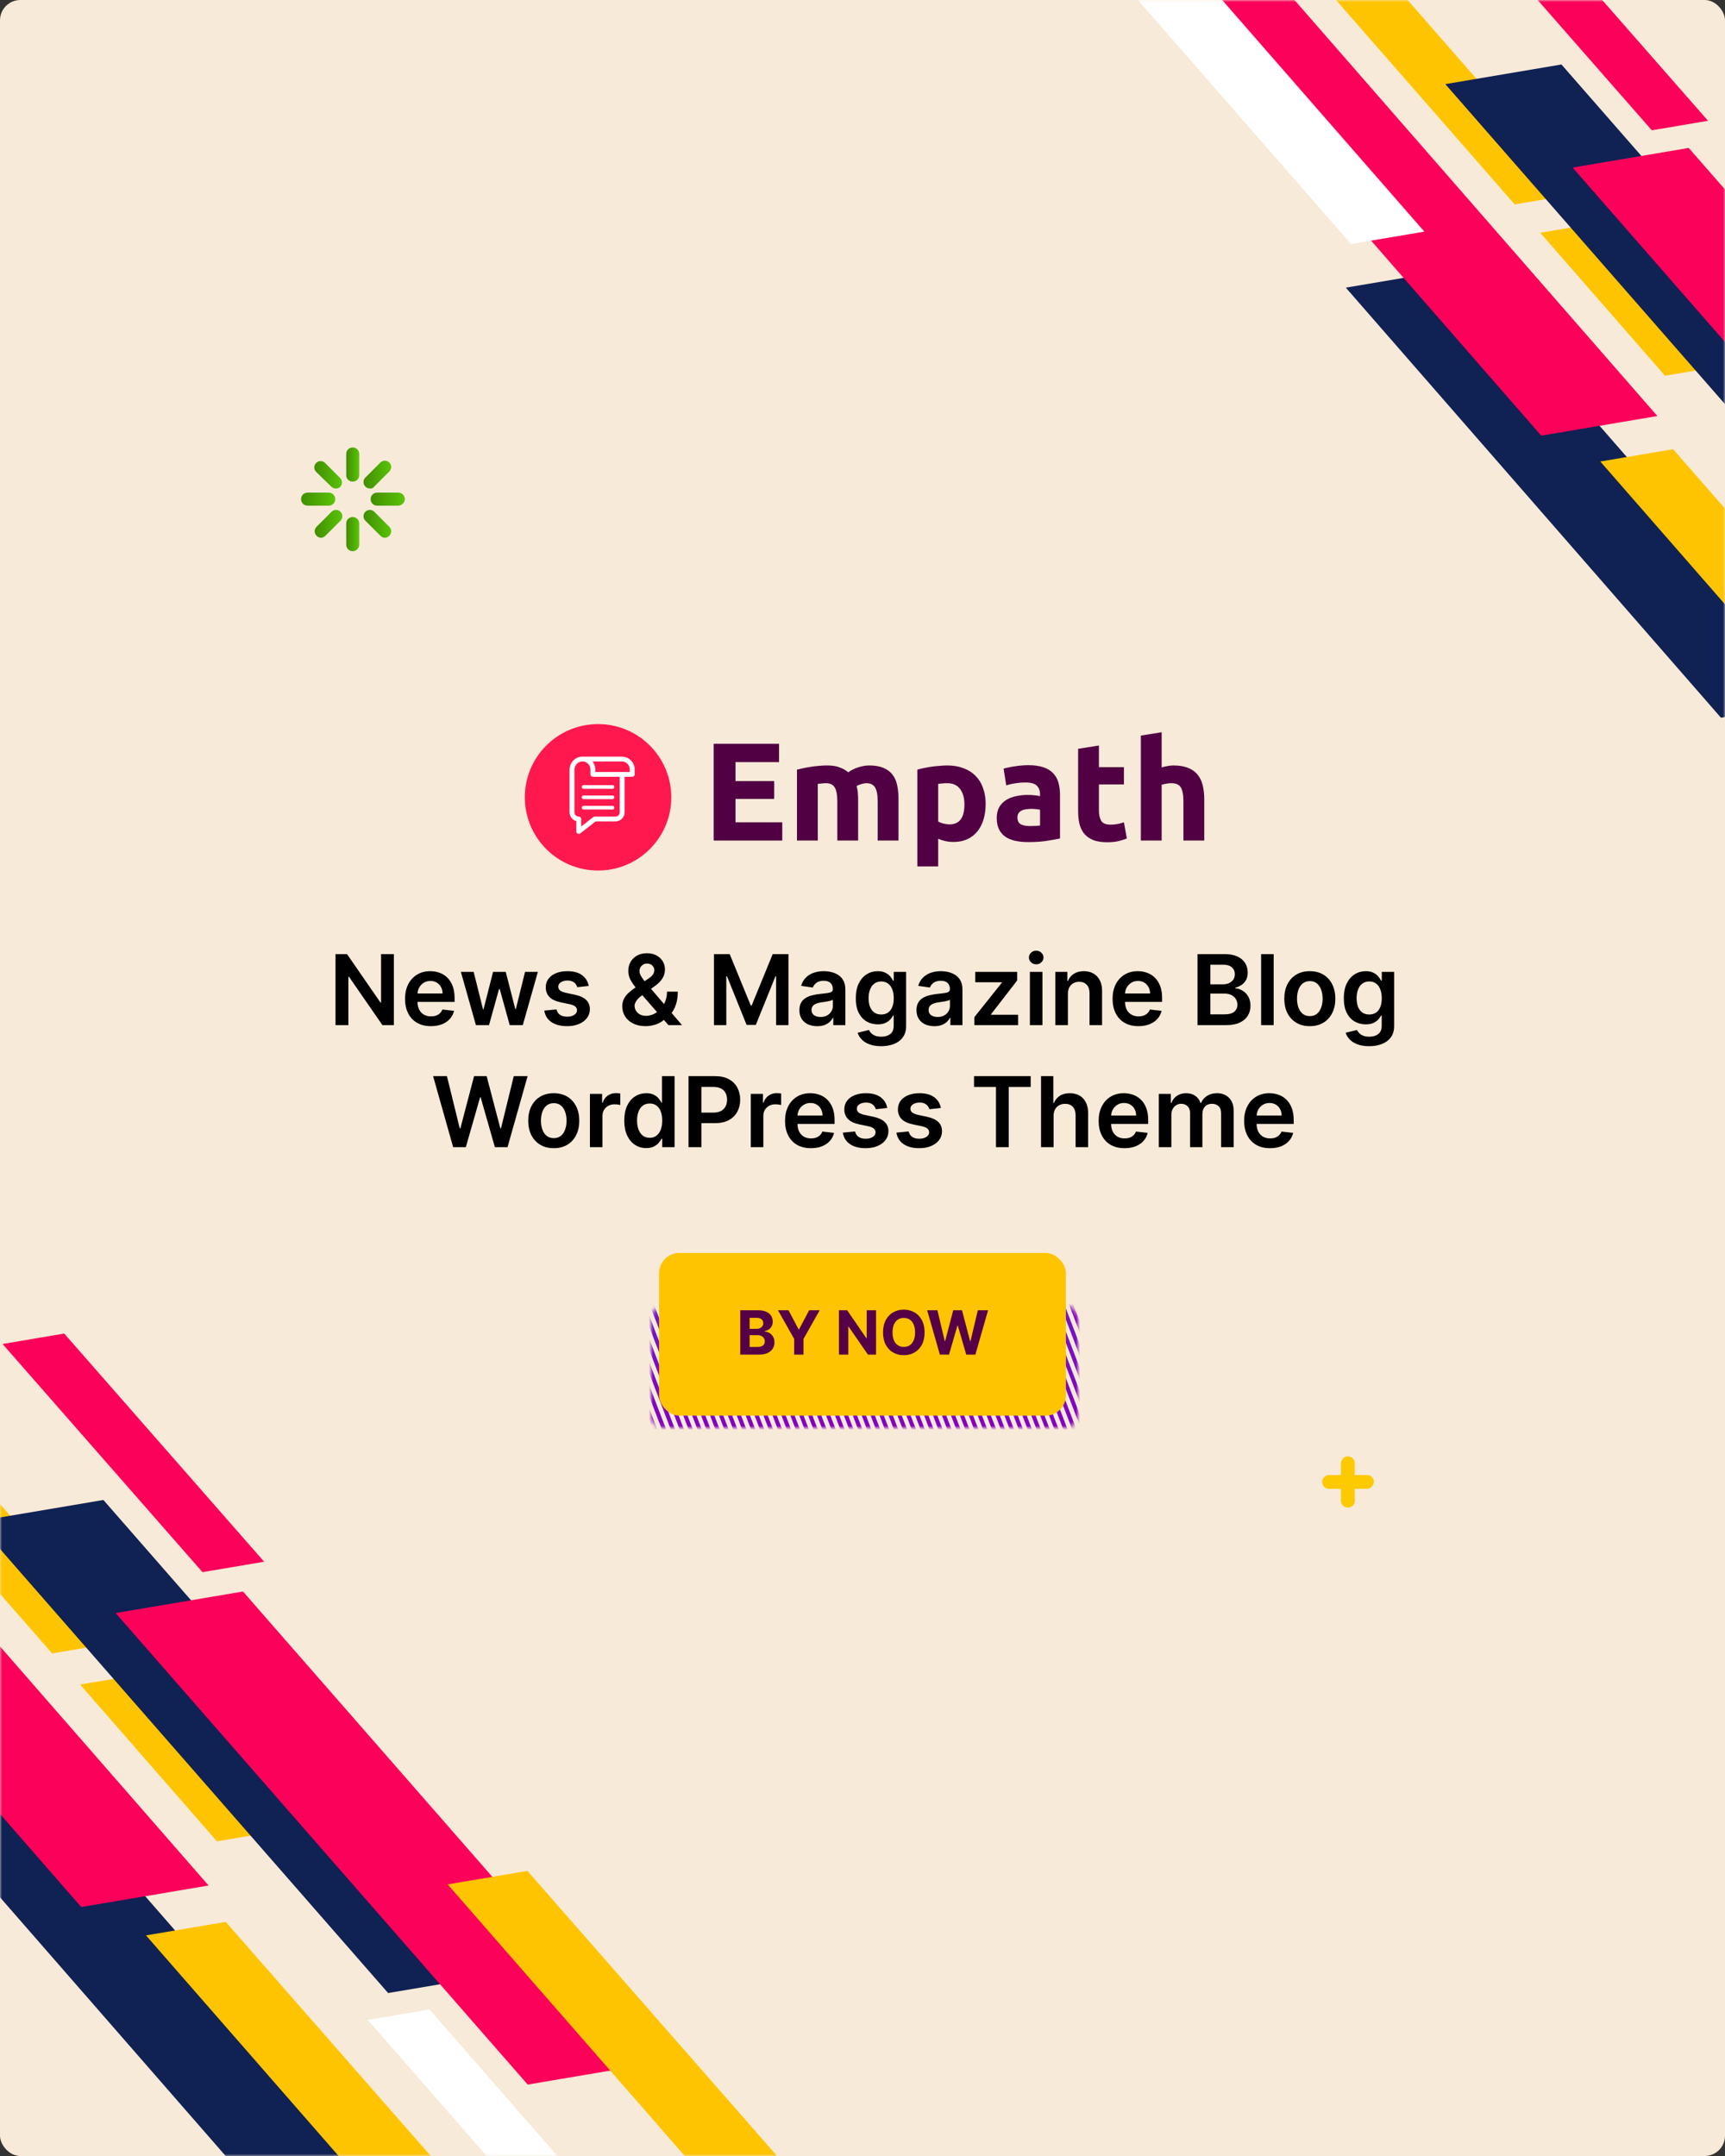 <svg xmlns="http://www.w3.org/2000/svg" width="424" height="530" viewBox="0 0 424 530" fill="none"><rect x="0" y="0" width="424" height="530" fill="#333333" stroke="none"/><rect width="424" height="530" rx="5" fill="#F8EAD8"></rect><mask id="mask0_9416_1040" style="mask-type:alpha" maskUnits="userSpaceOnUse" x="0" y="0" width="424" height="530"><rect width="424" height="530" rx="5" fill="#F8EAD8"></rect></mask><g mask="url(#mask0_9416_1040)"><path d="M63.712 450.894L53.332 452.65L19.697 414.103L30.078 412.348L63.712 450.894Z" fill="#FFC401"></path><path d="M29.617 403.613L12.811 406.455L-41.401 344.44L-24.595 341.598L29.617 403.613Z" fill="#FFC401"></path><path d="M126.704 484.647L95.398 489.94L-5.892 374.027L25.414 368.733L126.704 484.647Z" fill="#102153"></path><path d="M99.718 539.545L68.412 544.839L-32.712 428.897L-1.406 423.604L99.718 539.545Z" fill="#102153"></path><path d="M161.015 507.148L129.709 512.441L28.419 396.528L59.725 391.234L161.015 507.148Z" fill="#FB015A"></path><path d="M51.27 463.506L19.964 468.8L-81.161 352.858L-49.855 347.565L51.27 463.506Z" fill="#FB015A"></path><path d="M154.55 550.102L139.391 552.665L90.413 496.545L105.572 493.982L154.55 550.102Z" fill="white"></path><path d="M64.928 383.914L49.769 386.477L0.626 330.385L15.785 327.822L64.928 383.914Z" fill="#FB015A"></path><path d="M193.493 532.84L173.721 536.183L110.032 463.23L129.64 459.914L193.493 532.84Z" fill="#FFC401"></path><path d="M119.347 545.378L99.575 548.721L35.887 475.768L55.494 472.452L119.347 545.378Z" fill="#FFC401"></path><path d="M418.722 90.77L409.257 92.37L378.587 57.222L388.052 55.621L418.722 90.77Z" fill="#FFC401"></path><path d="M387.633 47.656L372.308 50.247L322.875 -6.301L338.2 -8.892L387.633 47.656Z" fill="#FFC401"></path><path d="M476.162 121.547L447.615 126.374L355.254 20.678L383.8 15.851L476.162 121.547Z" fill="#102153"></path><path d="M451.554 171.606L423.008 176.433L330.797 70.712L359.343 65.885L451.554 171.606Z" fill="#102153"></path><path d="M507.448 142.065L478.901 146.892L386.54 41.195L415.086 36.368L507.448 142.065Z" fill="#FB015A"></path><path d="M407.377 102.27L378.83 107.097L286.619 1.375L315.166 -3.452L407.377 102.27Z" fill="#FB015A"></path><path d="M419.83 29.694L406.008 32.031L361.196 -19.117L375.019 -21.454L419.83 29.694Z" fill="#FB015A"></path><path d="M350.104 56.938L332.074 59.987L274 -6.536L292.029 -9.585L350.104 56.938Z" fill="white"></path><path d="M469.453 176.925L451.424 179.973L393.35 113.451L411.229 110.427L469.453 176.925Z" fill="#FFC401"></path></g><mask id="mask1_9416_1040" style="mask-type:luminance" maskUnits="userSpaceOnUse" x="160" y="321" width="105" height="30"><path d="M261.955 351H163.081C161.377 351 160 349.627 160 347.928V324.072C160 322.373 161.377 321 163.081 321H261.919C263.622 321 264.999 322.373 264.999 324.072V347.928C265.036 349.627 263.658 351 261.955 351Z" fill="white"></path></mask><g mask="url(#mask1_9416_1040)"><path d="M143.871 306.615L165.183 362.241" stroke="url(#paint0_linear_9416_1040)" stroke-width="0.986" stroke-miterlimit="10"></path><path d="M146.046 306.578L167.357 362.205" stroke="url(#paint1_linear_9416_1040)" stroke-width="0.986" stroke-miterlimit="10"></path><path d="M148.221 306.542L169.532 362.169" stroke="url(#paint2_linear_9416_1040)" stroke-width="0.986" stroke-miterlimit="10"></path><path d="M150.396 306.506L171.707 362.133" stroke="url(#paint3_linear_9416_1040)" stroke-width="0.986" stroke-miterlimit="10"></path><path d="M152.569 306.47L173.881 362.096" stroke="url(#paint4_linear_9416_1040)" stroke-width="0.986" stroke-miterlimit="10"></path><path d="M154.744 306.434L176.056 362.06" stroke="url(#paint5_linear_9416_1040)" stroke-width="0.986" stroke-miterlimit="10"></path><path d="M156.919 306.398L178.231 362.024" stroke="url(#paint6_linear_9416_1040)" stroke-width="0.986" stroke-miterlimit="10"></path><path d="M159.13 306.361L180.441 362.024" stroke="url(#paint7_linear_9416_1040)" stroke-width="0.986" stroke-miterlimit="10"></path><path d="M161.305 306.325L182.616 361.988" stroke="url(#paint8_linear_9416_1040)" stroke-width="0.986" stroke-miterlimit="10"></path><path d="M163.479 306.289L184.791 361.952" stroke="url(#paint9_linear_9416_1040)" stroke-width="0.986" stroke-miterlimit="10"></path><path d="M165.653 306.253L186.965 361.916" stroke="url(#paint10_linear_9416_1040)" stroke-width="0.986" stroke-miterlimit="10"></path><path d="M167.828 306.217L189.14 361.88" stroke="url(#paint11_linear_9416_1040)" stroke-width="0.986" stroke-miterlimit="10"></path><path d="M170.003 306.181L191.314 361.843" stroke="url(#paint12_linear_9416_1040)" stroke-width="0.986" stroke-miterlimit="10"></path><path d="M172.178 306.145L193.489 361.807" stroke="url(#paint13_linear_9416_1040)" stroke-width="0.986" stroke-miterlimit="10"></path><path d="M174.389 306.108L195.7 361.771" stroke="url(#paint14_linear_9416_1040)" stroke-width="0.986" stroke-miterlimit="10"></path><path d="M176.563 306.072L197.875 361.735" stroke="url(#paint15_linear_9416_1040)" stroke-width="0.986" stroke-miterlimit="10"></path><path d="M178.738 306.036L200.05 361.699" stroke="url(#paint16_linear_9416_1040)" stroke-width="0.986" stroke-miterlimit="10"></path><path d="M180.912 306L202.224 361.663" stroke="url(#paint17_linear_9416_1040)" stroke-width="0.986" stroke-miterlimit="10"></path><path d="M183.087 305.964L204.398 361.627" stroke="url(#paint18_linear_9416_1040)" stroke-width="0.986" stroke-miterlimit="10"></path><path d="M185.262 305.928L206.573 361.59" stroke="url(#paint19_linear_9416_1040)" stroke-width="0.986" stroke-miterlimit="10"></path><path d="M187.437 305.892L208.784 361.554" stroke="url(#paint20_linear_9416_1040)" stroke-width="0.986" stroke-miterlimit="10"></path><path d="M189.647 305.855L210.959 361.518" stroke="url(#paint21_linear_9416_1040)" stroke-width="0.986" stroke-miterlimit="10"></path><path d="M191.822 305.819L213.134 361.482" stroke="url(#paint22_linear_9416_1040)" stroke-width="0.986" stroke-miterlimit="10"></path><path d="M193.997 305.819L215.309 361.446" stroke="url(#paint23_linear_9416_1040)" stroke-width="0.986" stroke-miterlimit="10"></path><path d="M196.171 305.783L217.482 361.41" stroke="url(#paint24_linear_9416_1040)" stroke-width="0.986" stroke-miterlimit="10"></path><path d="M198.346 305.747L219.657 361.374" stroke="url(#paint25_linear_9416_1040)" stroke-width="0.986" stroke-miterlimit="10"></path><path d="M200.521 305.711L221.832 361.337" stroke="url(#paint26_linear_9416_1040)" stroke-width="0.986" stroke-miterlimit="10"></path><path d="M202.731 305.675L224.043 361.301" stroke="url(#paint27_linear_9416_1040)" stroke-width="0.986" stroke-miterlimit="10"></path><path d="M204.906 305.639L226.218 361.265" stroke="url(#paint28_linear_9416_1040)" stroke-width="0.986" stroke-miterlimit="10"></path><path d="M207.081 305.602L228.393 361.229" stroke="url(#paint29_linear_9416_1040)" stroke-width="0.986" stroke-miterlimit="10"></path><path d="M209.256 305.566L230.567 361.229" stroke="url(#paint30_linear_9416_1040)" stroke-width="0.986" stroke-miterlimit="10"></path><path d="M211.43 305.53L232.741 361.193" stroke="url(#paint31_linear_9416_1040)" stroke-width="0.986" stroke-miterlimit="10"></path><path d="M213.604 305.494L234.916 361.157" stroke="url(#paint32_linear_9416_1040)" stroke-width="0.986" stroke-miterlimit="10"></path><path d="M215.779 305.458L237.091 361.121" stroke="url(#paint33_linear_9416_1040)" stroke-width="0.986" stroke-miterlimit="10"></path><path d="M217.99 305.422L239.302 361.084" stroke="url(#paint34_linear_9416_1040)" stroke-width="0.986" stroke-miterlimit="10"></path><path d="M220.165 305.385L241.477 361.048" stroke="url(#paint35_linear_9416_1040)" stroke-width="0.986" stroke-miterlimit="10"></path><path d="M222.34 305.349L243.651 361.012" stroke="url(#paint36_linear_9416_1040)" stroke-width="0.986" stroke-miterlimit="10"></path><path d="M224.515 305.313L245.826 360.976" stroke="url(#paint37_linear_9416_1040)" stroke-width="0.986" stroke-miterlimit="10"></path><path d="M226.688 305.277L248 360.94" stroke="url(#paint38_linear_9416_1040)" stroke-width="0.986" stroke-miterlimit="10"></path><path d="M228.863 305.241L250.175 360.904" stroke="url(#paint39_linear_9416_1040)" stroke-width="0.986" stroke-miterlimit="10"></path><path d="M231.038 305.205L252.35 360.867" stroke="url(#paint40_linear_9416_1040)" stroke-width="0.986" stroke-miterlimit="10"></path><path d="M233.249 305.169L254.561 360.831" stroke="url(#paint41_linear_9416_1040)" stroke-width="0.986" stroke-miterlimit="10"></path><path d="M235.424 305.133L256.735 360.795" stroke="url(#paint42_linear_9416_1040)" stroke-width="0.986" stroke-miterlimit="10"></path><path d="M237.599 305.096L258.91 360.759" stroke="url(#paint43_linear_9416_1040)" stroke-width="0.986" stroke-miterlimit="10"></path><path d="M239.773 305.06L261.085 360.723" stroke="url(#paint44_linear_9416_1040)" stroke-width="0.986" stroke-miterlimit="10"></path><path d="M241.947 305.024L263.259 360.687" stroke="url(#paint45_linear_9416_1040)" stroke-width="0.986" stroke-miterlimit="10"></path><path d="M244.122 304.988L265.434 360.651" stroke="url(#paint46_linear_9416_1040)" stroke-width="0.986" stroke-miterlimit="10"></path><path d="M246.297 304.988L267.608 360.614" stroke="url(#paint47_linear_9416_1040)" stroke-width="0.986" stroke-miterlimit="10"></path><path d="M248.508 304.952L269.819 360.578" stroke="url(#paint48_linear_9416_1040)" stroke-width="0.986" stroke-miterlimit="10"></path><path d="M250.683 304.916L271.994 360.542" stroke="url(#paint49_linear_9416_1040)" stroke-width="0.986" stroke-miterlimit="10"></path><path d="M252.857 304.88L274.169 360.506" stroke="url(#paint50_linear_9416_1040)" stroke-width="0.986" stroke-miterlimit="10"></path><path d="M255.032 304.843L276.344 360.47" stroke="url(#paint51_linear_9416_1040)" stroke-width="0.986" stroke-miterlimit="10"></path><path d="M257.206 304.807L278.518 360.434" stroke="#8600BF" stroke-width="0.986" stroke-miterlimit="10"></path></g><rect x="162" y="308" width="100" height="40" rx="5" fill="#FFC401"></rect><path d="M181.948 333V322.091H186.316C187.119 322.091 187.788 322.21 188.324 322.448C188.86 322.686 189.263 323.016 189.533 323.439C189.803 323.858 189.938 324.341 189.938 324.887C189.938 325.314 189.853 325.688 189.683 326.011C189.512 326.331 189.278 326.594 188.979 326.8C188.685 327.002 188.347 327.146 187.967 327.231V327.338C188.383 327.355 188.772 327.473 189.134 327.689C189.5 327.906 189.796 328.21 190.023 328.6C190.251 328.987 190.364 329.449 190.364 329.985C190.364 330.564 190.221 331.081 189.933 331.535C189.649 331.986 189.228 332.343 188.67 332.606C188.113 332.869 187.426 333 186.609 333H181.948ZM184.255 331.114H186.135C186.778 331.114 187.246 330.992 187.541 330.747C187.836 330.498 187.983 330.168 187.983 329.756C187.983 329.454 187.911 329.188 187.765 328.957C187.619 328.726 187.412 328.545 187.142 328.414C186.875 328.282 186.558 328.217 186.188 328.217H184.255V331.114ZM184.255 326.656H185.964C186.281 326.656 186.561 326.601 186.806 326.491C187.055 326.377 187.25 326.217 187.392 326.011C187.538 325.805 187.61 325.559 187.61 325.271C187.61 324.877 187.47 324.559 187.19 324.317C186.913 324.076 186.518 323.955 186.007 323.955H184.255V326.656ZM191.226 322.091H193.809L196.297 326.789H196.403L198.891 322.091H201.475L197.495 329.143V333H195.205V329.143L191.226 322.091ZM215.331 322.091V333H213.338L208.592 326.134H208.512V333H206.206V322.091H208.23L212.939 328.952H213.035V322.091H215.331ZM227.261 327.545C227.261 328.735 227.036 329.747 226.585 330.582C226.137 331.416 225.526 332.054 224.752 332.494C223.982 332.931 223.115 333.149 222.153 333.149C221.183 333.149 220.313 332.929 219.543 332.489C218.772 332.048 218.163 331.411 217.716 330.576C217.268 329.742 217.044 328.732 217.044 327.545C217.044 326.356 217.268 325.344 217.716 324.509C218.163 323.675 218.772 323.039 219.543 322.602C220.313 322.162 221.183 321.942 222.153 321.942C223.115 321.942 223.982 322.162 224.752 322.602C225.526 323.039 226.137 323.675 226.585 324.509C227.036 325.344 227.261 326.356 227.261 327.545ZM224.923 327.545C224.923 326.775 224.807 326.125 224.576 325.596C224.349 325.067 224.028 324.665 223.612 324.392C223.197 324.119 222.71 323.982 222.153 323.982C221.595 323.982 221.109 324.119 220.693 324.392C220.278 324.665 219.955 325.067 219.724 325.596C219.497 326.125 219.383 326.775 219.383 327.545C219.383 328.316 219.497 328.966 219.724 329.495C219.955 330.024 220.278 330.425 220.693 330.699C221.109 330.972 221.595 331.109 222.153 331.109C222.71 331.109 223.197 330.972 223.612 330.699C224.028 330.425 224.349 330.024 224.576 329.495C224.807 328.966 224.923 328.316 224.923 327.545ZM231.015 333L227.894 322.091H230.413L232.219 329.671H232.309L234.302 322.091H236.459L238.446 329.687H238.542L240.347 322.091H242.867L239.746 333H237.498L235.42 325.868H235.335L233.263 333H231.015Z" fill="#560146"></path><path d="M96.811 234.545V252H93.999L85.775 240.111H85.63V252H82.468V234.545H85.297L93.513 246.443H93.666V234.545H96.811ZM105.916 252.256C104.603 252.256 103.47 251.983 102.515 251.438C101.566 250.886 100.836 250.108 100.325 249.102C99.814 248.091 99.558 246.901 99.558 245.531C99.558 244.185 99.814 243.003 100.325 241.986C100.842 240.963 101.564 240.168 102.49 239.599C103.416 239.026 104.504 238.739 105.754 238.739C106.561 238.739 107.322 238.869 108.038 239.131C108.76 239.386 109.396 239.784 109.947 240.324C110.504 240.864 110.941 241.551 111.26 242.386C111.578 243.216 111.737 244.205 111.737 245.352V246.298H101.007V244.219H108.779C108.774 243.628 108.646 243.102 108.396 242.642C108.146 242.176 107.797 241.81 107.348 241.543C106.904 241.276 106.387 241.142 105.797 241.142C105.166 241.142 104.612 241.295 104.135 241.602C103.657 241.903 103.285 242.301 103.018 242.795C102.757 243.284 102.623 243.821 102.618 244.406V246.222C102.618 246.983 102.757 247.636 103.035 248.182C103.314 248.722 103.703 249.136 104.203 249.426C104.703 249.71 105.288 249.852 105.958 249.852C106.407 249.852 106.814 249.79 107.177 249.665C107.541 249.534 107.856 249.344 108.123 249.094C108.39 248.844 108.592 248.534 108.728 248.165L111.609 248.489C111.427 249.25 111.081 249.915 110.569 250.483C110.064 251.045 109.416 251.483 108.626 251.795C107.836 252.102 106.933 252.256 105.916 252.256ZM116.978 252L113.279 238.909H116.424L118.725 248.114H118.845L121.197 238.909H124.308L126.66 248.062H126.788L129.055 238.909H132.208L128.501 252H125.288L122.833 243.153H122.654L120.2 252H116.978ZM144.709 242.369L141.897 242.676C141.817 242.392 141.678 242.125 141.479 241.875C141.286 241.625 141.025 241.423 140.695 241.27C140.365 241.116 139.962 241.04 139.485 241.04C138.843 241.04 138.303 241.179 137.865 241.457C137.434 241.736 137.221 242.097 137.226 242.54C137.221 242.92 137.36 243.23 137.644 243.469C137.934 243.707 138.411 243.903 139.076 244.057L141.309 244.534C142.547 244.801 143.468 245.224 144.07 245.804C144.678 246.384 144.985 247.142 144.99 248.08C144.985 248.903 144.743 249.631 144.266 250.261C143.794 250.886 143.138 251.375 142.297 251.727C141.456 252.08 140.49 252.256 139.4 252.256C137.797 252.256 136.507 251.92 135.53 251.25C134.553 250.574 133.971 249.634 133.783 248.429L136.792 248.139C136.928 248.73 137.218 249.176 137.661 249.477C138.104 249.778 138.681 249.929 139.391 249.929C140.124 249.929 140.712 249.778 141.155 249.477C141.604 249.176 141.828 248.804 141.828 248.361C141.828 247.986 141.684 247.676 141.394 247.432C141.11 247.187 140.667 247 140.064 246.869L137.831 246.401C136.576 246.139 135.647 245.699 135.044 245.08C134.442 244.455 134.144 243.665 134.15 242.71C134.144 241.903 134.363 241.205 134.806 240.614C135.255 240.017 135.877 239.557 136.672 239.233C137.473 238.903 138.397 238.739 139.442 238.739C140.976 238.739 142.184 239.065 143.064 239.719C143.951 240.372 144.499 241.256 144.709 242.369ZM158.703 252.256C157.51 252.256 156.485 252.04 155.627 251.608C154.769 251.176 154.107 250.594 153.641 249.861C153.181 249.122 152.951 248.29 152.951 247.364C152.951 246.665 153.093 246.045 153.377 245.506C153.667 244.966 154.064 244.466 154.57 244.006C155.081 243.545 155.672 243.088 156.343 242.634L159.436 240.528C159.891 240.233 160.235 239.92 160.468 239.591C160.706 239.261 160.826 238.875 160.826 238.432C160.826 238.057 160.667 237.702 160.348 237.366C160.036 237.031 159.604 236.864 159.053 236.864C158.684 236.864 158.357 236.952 158.073 237.128C157.794 237.298 157.576 237.523 157.417 237.801C157.263 238.08 157.186 238.375 157.186 238.688C157.186 239.068 157.292 239.455 157.502 239.847C157.718 240.239 157.996 240.645 158.337 241.065C158.684 241.486 159.053 241.932 159.445 242.403L167.635 252H164.294L157.493 244.21C156.988 243.619 156.499 243.037 156.027 242.463C155.561 241.889 155.178 241.293 154.877 240.673C154.581 240.048 154.434 239.372 154.434 238.645C154.434 237.821 154.624 237.085 155.005 236.438C155.385 235.784 155.917 235.27 156.598 234.895C157.286 234.52 158.09 234.332 159.01 234.332C159.931 234.332 160.721 234.514 161.38 234.878C162.039 235.241 162.547 235.724 162.905 236.327C163.263 236.929 163.442 237.585 163.442 238.295C163.442 239.119 163.238 239.858 162.828 240.511C162.419 241.159 161.851 241.747 161.124 242.276L157.596 244.858C157.016 245.278 156.601 245.705 156.351 246.136C156.101 246.562 155.976 246.926 155.976 247.227C155.976 247.687 156.093 248.105 156.326 248.48C156.559 248.855 156.885 249.156 157.306 249.384C157.732 249.605 158.229 249.716 158.797 249.716C159.422 249.716 160.039 249.577 160.647 249.298C161.255 249.014 161.809 248.611 162.309 248.088C162.809 247.565 163.206 246.94 163.502 246.213C163.797 245.48 163.945 244.668 163.945 243.776H166.596C166.596 244.878 166.473 245.838 166.229 246.656C165.985 247.469 165.669 248.156 165.283 248.719C164.897 249.276 164.488 249.722 164.056 250.057C163.919 250.153 163.789 250.25 163.664 250.347C163.539 250.443 163.408 250.54 163.272 250.636C162.658 251.193 161.939 251.602 161.115 251.864C160.297 252.125 159.493 252.256 158.703 252.256ZM175.491 234.545H179.36L184.542 247.193H184.747L189.929 234.545H193.798V252H190.764V240.009H190.602L185.778 251.949H183.511L178.687 239.983H178.525V252H175.491V234.545ZM200.872 252.264C200.042 252.264 199.295 252.116 198.63 251.821C197.971 251.52 197.449 251.077 197.062 250.491C196.681 249.906 196.491 249.185 196.491 248.327C196.491 247.588 196.627 246.977 196.9 246.494C197.173 246.011 197.545 245.625 198.017 245.335C198.488 245.045 199.02 244.827 199.61 244.679C200.207 244.526 200.824 244.415 201.46 244.347C202.227 244.267 202.849 244.196 203.326 244.134C203.804 244.065 204.15 243.963 204.366 243.827C204.588 243.685 204.699 243.466 204.699 243.17V243.119C204.699 242.477 204.508 241.98 204.127 241.628C203.747 241.276 203.199 241.099 202.483 241.099C201.727 241.099 201.127 241.264 200.684 241.594C200.247 241.923 199.951 242.312 199.798 242.761L196.917 242.352C197.145 241.557 197.52 240.892 198.042 240.358C198.565 239.818 199.204 239.415 199.96 239.148C200.716 238.875 201.551 238.739 202.466 238.739C203.096 238.739 203.724 238.812 204.349 238.96C204.974 239.108 205.545 239.352 206.062 239.693C206.579 240.028 206.994 240.486 207.306 241.065C207.625 241.645 207.784 242.369 207.784 243.239V252H204.818V250.202H204.716C204.528 250.565 204.264 250.906 203.923 251.224C203.588 251.537 203.164 251.79 202.653 251.983C202.147 252.17 201.554 252.264 200.872 252.264ZM201.673 249.997C202.292 249.997 202.829 249.875 203.284 249.631C203.738 249.381 204.088 249.051 204.332 248.642C204.582 248.233 204.707 247.787 204.707 247.304V245.761C204.61 245.841 204.446 245.915 204.213 245.983C203.985 246.051 203.73 246.111 203.446 246.162C203.162 246.213 202.88 246.259 202.602 246.298C202.324 246.338 202.082 246.372 201.877 246.401C201.417 246.463 201.005 246.565 200.642 246.707C200.278 246.849 199.991 247.048 199.781 247.304C199.571 247.554 199.466 247.878 199.466 248.276C199.466 248.844 199.673 249.273 200.088 249.562C200.502 249.852 201.031 249.997 201.673 249.997ZM216.579 257.182C215.471 257.182 214.52 257.031 213.724 256.73C212.929 256.435 212.289 256.037 211.806 255.537C211.324 255.037 210.988 254.483 210.801 253.875L213.579 253.202C213.704 253.457 213.886 253.71 214.125 253.96C214.363 254.216 214.684 254.426 215.088 254.591C215.497 254.761 216.011 254.847 216.63 254.847C217.505 254.847 218.23 254.634 218.804 254.207C219.377 253.787 219.664 253.094 219.664 252.128V249.648H219.511C219.352 249.966 219.119 250.293 218.812 250.628C218.511 250.963 218.11 251.244 217.61 251.472C217.116 251.699 216.494 251.812 215.744 251.812C214.738 251.812 213.826 251.577 213.008 251.105C212.196 250.628 211.548 249.918 211.065 248.974C210.588 248.026 210.349 246.838 210.349 245.412C210.349 243.974 210.588 242.761 211.065 241.773C211.548 240.778 212.199 240.026 213.017 239.514C213.835 238.997 214.747 238.739 215.752 238.739C216.52 238.739 217.15 238.869 217.645 239.131C218.145 239.386 218.542 239.696 218.838 240.06C219.133 240.418 219.358 240.756 219.511 241.074H219.681V238.909H222.724V252.213C222.724 253.332 222.457 254.259 221.923 254.991C221.389 255.724 220.659 256.273 219.733 256.636C218.806 257 217.755 257.182 216.579 257.182ZM216.605 249.392C217.258 249.392 217.815 249.233 218.275 248.915C218.735 248.597 219.085 248.139 219.324 247.543C219.562 246.946 219.681 246.23 219.681 245.395C219.681 244.571 219.562 243.849 219.324 243.23C219.091 242.611 218.744 242.131 218.284 241.79C217.829 241.443 217.27 241.27 216.605 241.27C215.917 241.27 215.343 241.449 214.883 241.807C214.423 242.165 214.076 242.656 213.843 243.281C213.61 243.901 213.494 244.605 213.494 245.395C213.494 246.196 213.61 246.898 213.843 247.5C214.082 248.097 214.431 248.562 214.892 248.898C215.358 249.227 215.929 249.392 216.605 249.392ZM229.653 252.264C228.824 252.264 228.076 252.116 227.412 251.821C226.752 251.52 226.23 251.077 225.843 250.491C225.463 249.906 225.272 249.185 225.272 248.327C225.272 247.588 225.409 246.977 225.681 246.494C225.954 246.011 226.326 245.625 226.798 245.335C227.27 245.045 227.801 244.827 228.392 244.679C228.988 244.526 229.605 244.415 230.241 244.347C231.008 244.267 231.63 244.196 232.108 244.134C232.585 244.065 232.931 243.963 233.147 243.827C233.369 243.685 233.48 243.466 233.48 243.17V243.119C233.48 242.477 233.289 241.98 232.909 241.628C232.528 241.276 231.98 241.099 231.264 241.099C230.508 241.099 229.909 241.264 229.466 241.594C229.028 241.923 228.733 242.312 228.579 242.761L225.699 242.352C225.926 241.557 226.301 240.892 226.824 240.358C227.346 239.818 227.985 239.415 228.741 239.148C229.497 238.875 230.332 238.739 231.247 238.739C231.877 238.739 232.505 238.812 233.13 238.96C233.755 239.108 234.326 239.352 234.843 239.693C235.36 240.028 235.775 240.486 236.088 241.065C236.406 241.645 236.565 242.369 236.565 243.239V252H233.599V250.202H233.497C233.309 250.565 233.045 250.906 232.704 251.224C232.369 251.537 231.946 251.79 231.434 251.983C230.929 252.17 230.335 252.264 229.653 252.264ZM230.454 249.997C231.074 249.997 231.61 249.875 232.065 249.631C232.52 249.381 232.869 249.051 233.113 248.642C233.363 248.233 233.488 247.787 233.488 247.304V245.761C233.392 245.841 233.227 245.915 232.994 245.983C232.767 246.051 232.511 246.111 232.227 246.162C231.943 246.213 231.662 246.259 231.383 246.298C231.105 246.338 230.863 246.372 230.659 246.401C230.199 246.463 229.787 246.565 229.423 246.707C229.059 246.849 228.772 247.048 228.562 247.304C228.352 247.554 228.247 247.878 228.247 248.276C228.247 248.844 228.454 249.273 228.869 249.562C229.284 249.852 229.812 249.997 230.454 249.997ZM239.497 252V250.04L246.247 241.577V241.466H239.718V238.909H250.022V241.014L243.596 249.332V249.443H250.244V252H239.497ZM253.144 252V238.909H256.229V252H253.144ZM254.695 237.051C254.206 237.051 253.786 236.889 253.434 236.565C253.081 236.236 252.905 235.841 252.905 235.381C252.905 234.915 253.081 234.52 253.434 234.196C253.786 233.866 254.206 233.702 254.695 233.702C255.189 233.702 255.61 233.866 255.956 234.196C256.309 234.52 256.485 234.915 256.485 235.381C256.485 235.841 256.309 236.236 255.956 236.565C255.61 236.889 255.189 237.051 254.695 237.051ZM262.487 244.33V252H259.402V238.909H262.35V241.134H262.504C262.805 240.401 263.285 239.818 263.944 239.386C264.609 238.955 265.43 238.739 266.407 238.739C267.311 238.739 268.098 238.932 268.768 239.318C269.444 239.705 269.967 240.264 270.336 240.997C270.711 241.73 270.896 242.619 270.89 243.665V252H267.805V244.142C267.805 243.267 267.578 242.582 267.123 242.088C266.674 241.594 266.052 241.347 265.257 241.347C264.717 241.347 264.237 241.466 263.816 241.705C263.402 241.937 263.075 242.276 262.836 242.719C262.603 243.162 262.487 243.699 262.487 244.33ZM279.822 252.256C278.51 252.256 277.376 251.983 276.422 251.438C275.473 250.886 274.743 250.108 274.231 249.102C273.72 248.091 273.464 246.901 273.464 245.531C273.464 244.185 273.72 243.003 274.231 241.986C274.748 240.963 275.47 240.168 276.396 239.599C277.322 239.026 278.41 238.739 279.66 238.739C280.467 238.739 281.228 238.869 281.944 239.131C282.666 239.386 283.302 239.784 283.853 240.324C284.41 240.864 284.848 241.551 285.166 242.386C285.484 243.216 285.643 244.205 285.643 245.352V246.298H274.913V244.219H282.686C282.68 243.628 282.552 243.102 282.302 242.642C282.052 242.176 281.703 241.81 281.254 241.543C280.811 241.276 280.294 241.142 279.703 241.142C279.072 241.142 278.518 241.295 278.041 241.602C277.564 241.903 277.191 242.301 276.924 242.795C276.663 243.284 276.529 243.821 276.524 244.406V246.222C276.524 246.983 276.663 247.636 276.941 248.182C277.22 248.722 277.609 249.136 278.109 249.426C278.609 249.71 279.194 249.852 279.865 249.852C280.314 249.852 280.72 249.79 281.083 249.665C281.447 249.534 281.762 249.344 282.029 249.094C282.297 248.844 282.498 248.534 282.635 248.165L285.515 248.489C285.333 249.25 284.987 249.915 284.475 250.483C283.97 251.045 283.322 251.483 282.532 251.795C281.743 252.102 280.839 252.256 279.822 252.256ZM294.343 252V234.545H301.025C302.286 234.545 303.334 234.744 304.169 235.142C305.01 235.534 305.638 236.071 306.053 236.753C306.473 237.435 306.684 238.207 306.684 239.071C306.684 239.781 306.547 240.389 306.275 240.895C306.002 241.395 305.635 241.801 305.175 242.114C304.715 242.426 304.201 242.651 303.632 242.787V242.957C304.252 242.991 304.846 243.182 305.414 243.528C305.988 243.869 306.456 244.352 306.82 244.977C307.184 245.602 307.365 246.358 307.365 247.244C307.365 248.148 307.147 248.96 306.709 249.682C306.272 250.398 305.613 250.963 304.732 251.378C303.851 251.793 302.743 252 301.408 252H294.343ZM297.505 249.358H300.905C302.053 249.358 302.88 249.139 303.385 248.702C303.897 248.259 304.152 247.69 304.152 246.997C304.152 246.48 304.025 246.014 303.769 245.599C303.513 245.179 303.15 244.849 302.678 244.611C302.206 244.366 301.644 244.244 300.99 244.244H297.505V249.358ZM297.505 241.969H300.632C301.178 241.969 301.669 241.869 302.107 241.67C302.544 241.466 302.888 241.179 303.138 240.81C303.394 240.435 303.522 239.991 303.522 239.48C303.522 238.804 303.283 238.247 302.806 237.81C302.334 237.372 301.632 237.153 300.701 237.153H297.505V241.969ZM313.065 234.545V252H309.98V234.545H313.065ZM321.948 252.256C320.669 252.256 319.561 251.974 318.624 251.412C317.686 250.849 316.959 250.062 316.442 249.051C315.931 248.04 315.675 246.858 315.675 245.506C315.675 244.153 315.931 242.969 316.442 241.952C316.959 240.935 317.686 240.145 318.624 239.582C319.561 239.02 320.669 238.739 321.948 238.739C323.226 238.739 324.334 239.02 325.272 239.582C326.209 240.145 326.934 240.935 327.445 241.952C327.962 242.969 328.221 244.153 328.221 245.506C328.221 246.858 327.962 248.04 327.445 249.051C326.934 250.062 326.209 250.849 325.272 251.412C324.334 251.974 323.226 252.256 321.948 252.256ZM321.965 249.784C322.658 249.784 323.238 249.594 323.703 249.213C324.169 248.827 324.516 248.31 324.743 247.662C324.976 247.014 325.093 246.293 325.093 245.497C325.093 244.696 324.976 243.972 324.743 243.324C324.516 242.67 324.169 242.151 323.703 241.764C323.238 241.378 322.658 241.185 321.965 241.185C321.255 241.185 320.664 241.378 320.192 241.764C319.726 242.151 319.377 242.67 319.144 243.324C318.917 243.972 318.803 244.696 318.803 245.497C318.803 246.293 318.917 247.014 319.144 247.662C319.377 248.31 319.726 248.827 320.192 249.213C320.664 249.594 321.255 249.784 321.965 249.784ZM336.532 257.182C335.424 257.182 334.473 257.031 333.677 256.73C332.882 256.435 332.243 256.037 331.76 255.537C331.277 255.037 330.941 254.483 330.754 253.875L333.532 253.202C333.657 253.457 333.839 253.71 334.078 253.96C334.316 254.216 334.637 254.426 335.041 254.591C335.45 254.761 335.964 254.847 336.583 254.847C337.458 254.847 338.183 254.634 338.757 254.207C339.331 253.787 339.618 253.094 339.618 252.128V249.648H339.464C339.305 249.966 339.072 250.293 338.765 250.628C338.464 250.963 338.064 251.244 337.564 251.472C337.069 251.699 336.447 251.812 335.697 251.812C334.691 251.812 333.779 251.577 332.961 251.105C332.149 250.628 331.501 249.918 331.018 248.974C330.541 248.026 330.302 246.838 330.302 245.412C330.302 243.974 330.541 242.761 331.018 241.773C331.501 240.778 332.152 240.026 332.97 239.514C333.788 238.997 334.7 238.739 335.706 238.739C336.473 238.739 337.103 238.869 337.598 239.131C338.098 239.386 338.495 239.696 338.791 240.06C339.086 240.418 339.311 240.756 339.464 241.074H339.635V238.909H342.677V252.213C342.677 253.332 342.41 254.259 341.876 254.991C341.342 255.724 340.612 256.273 339.686 256.636C338.76 257 337.708 257.182 336.532 257.182ZM336.558 249.392C337.211 249.392 337.768 249.233 338.228 248.915C338.689 248.597 339.038 248.139 339.277 247.543C339.515 246.946 339.635 246.23 339.635 245.395C339.635 244.571 339.515 243.849 339.277 243.23C339.044 242.611 338.697 242.131 338.237 241.79C337.782 241.443 337.223 241.27 336.558 241.27C335.87 241.27 335.297 241.449 334.836 241.807C334.376 242.165 334.029 242.656 333.797 243.281C333.564 243.901 333.447 244.605 333.447 245.395C333.447 246.196 333.564 246.898 333.797 247.5C334.035 248.097 334.385 248.562 334.845 248.898C335.311 249.227 335.882 249.392 336.558 249.392ZM111.383 282L106.457 264.545H109.858L113.002 277.372H113.164L116.522 264.545H119.616L122.983 277.381H123.136L126.281 264.545H129.681L124.755 282H121.636L118.142 269.753H118.005L114.502 282H111.383ZM136.112 282.256C134.833 282.256 133.725 281.974 132.788 281.412C131.85 280.849 131.123 280.062 130.606 279.051C130.095 278.04 129.839 276.858 129.839 275.506C129.839 274.153 130.095 272.969 130.606 271.952C131.123 270.935 131.85 270.145 132.788 269.582C133.725 269.02 134.833 268.739 136.112 268.739C137.39 268.739 138.498 269.02 139.436 269.582C140.373 270.145 141.098 270.935 141.609 271.952C142.126 272.969 142.385 274.153 142.385 275.506C142.385 276.858 142.126 278.04 141.609 279.051C141.098 280.062 140.373 280.849 139.436 281.412C138.498 281.974 137.39 282.256 136.112 282.256ZM136.129 279.784C136.822 279.784 137.402 279.594 137.868 279.213C138.333 278.827 138.68 278.31 138.907 277.662C139.14 277.014 139.257 276.293 139.257 275.497C139.257 274.696 139.14 273.972 138.907 273.324C138.68 272.67 138.333 272.151 137.868 271.764C137.402 271.378 136.822 271.185 136.129 271.185C135.419 271.185 134.828 271.378 134.356 271.764C133.89 272.151 133.541 272.67 133.308 273.324C133.081 273.972 132.967 274.696 132.967 275.497C132.967 276.293 133.081 277.014 133.308 277.662C133.541 278.31 133.89 278.827 134.356 279.213C134.828 279.594 135.419 279.784 136.129 279.784ZM145.003 282V268.909H147.995V271.091H148.131C148.37 270.335 148.779 269.753 149.358 269.344C149.944 268.929 150.611 268.722 151.361 268.722C151.532 268.722 151.722 268.73 151.932 268.747C152.148 268.759 152.327 268.778 152.469 268.807V271.645C152.338 271.599 152.131 271.56 151.847 271.526C151.569 271.486 151.299 271.466 151.037 271.466C150.475 271.466 149.969 271.588 149.52 271.832C149.077 272.071 148.728 272.403 148.472 272.83C148.216 273.256 148.088 273.747 148.088 274.304V282H145.003ZM158.838 282.23C157.809 282.23 156.889 281.966 156.076 281.438C155.264 280.909 154.622 280.142 154.15 279.136C153.679 278.131 153.443 276.909 153.443 275.472C153.443 274.017 153.681 272.79 154.159 271.79C154.642 270.784 155.292 270.026 156.11 269.514C156.929 268.997 157.841 268.739 158.846 268.739C159.613 268.739 160.244 268.869 160.738 269.131C161.233 269.386 161.625 269.696 161.914 270.06C162.204 270.418 162.429 270.756 162.588 271.074H162.716V264.545H165.809V282H162.775V279.938H162.588C162.429 280.256 162.199 280.594 161.897 280.952C161.596 281.304 161.199 281.605 160.704 281.855C160.21 282.105 159.588 282.23 158.838 282.23ZM159.699 279.699C160.352 279.699 160.909 279.523 161.369 279.17C161.829 278.812 162.179 278.315 162.417 277.679C162.656 277.043 162.775 276.301 162.775 275.455C162.775 274.608 162.656 273.872 162.417 273.247C162.184 272.622 161.838 272.136 161.377 271.79C160.923 271.443 160.363 271.27 159.699 271.27C159.011 271.27 158.437 271.449 157.977 271.807C157.517 272.165 157.17 272.659 156.937 273.29C156.704 273.92 156.588 274.642 156.588 275.455C156.588 276.273 156.704 277.003 156.937 277.645C157.176 278.281 157.525 278.784 157.985 279.153C158.451 279.517 159.022 279.699 159.699 279.699ZM169.233 282V264.545H175.779C177.12 264.545 178.245 264.795 179.154 265.295C180.069 265.795 180.759 266.483 181.225 267.358C181.696 268.227 181.932 269.216 181.932 270.324C181.932 271.443 181.696 272.437 181.225 273.307C180.753 274.176 180.057 274.861 179.137 275.361C178.216 275.855 177.083 276.102 175.736 276.102H171.398V273.503H175.31C176.094 273.503 176.736 273.366 177.236 273.094C177.736 272.821 178.105 272.446 178.344 271.969C178.588 271.491 178.711 270.943 178.711 270.324C178.711 269.705 178.588 269.159 178.344 268.688C178.105 268.216 177.733 267.849 177.228 267.588C176.728 267.321 176.083 267.188 175.293 267.188H172.395V282H169.233ZM184.542 282V268.909H187.534V271.091H187.67C187.909 270.335 188.318 269.753 188.897 269.344C189.483 268.929 190.15 268.722 190.9 268.722C191.071 268.722 191.261 268.73 191.471 268.747C191.687 268.759 191.866 268.778 192.008 268.807V271.645C191.877 271.599 191.67 271.56 191.386 271.526C191.108 271.486 190.838 271.466 190.576 271.466C190.014 271.466 189.508 271.588 189.059 271.832C188.616 272.071 188.267 272.403 188.011 272.83C187.755 273.256 187.627 273.747 187.627 274.304V282H184.542ZM199.314 282.256C198.002 282.256 196.868 281.983 195.914 281.438C194.965 280.886 194.235 280.108 193.723 279.102C193.212 278.091 192.956 276.901 192.956 275.531C192.956 274.185 193.212 273.003 193.723 271.986C194.24 270.963 194.962 270.168 195.888 269.599C196.814 269.026 197.902 268.739 199.152 268.739C199.959 268.739 200.721 268.869 201.436 269.131C202.158 269.386 202.794 269.784 203.346 270.324C203.902 270.864 204.34 271.551 204.658 272.386C204.976 273.216 205.135 274.205 205.135 275.352V276.298H194.405V274.219H202.178C202.172 273.628 202.044 273.102 201.794 272.642C201.544 272.176 201.195 271.81 200.746 271.543C200.303 271.276 199.786 271.142 199.195 271.142C198.564 271.142 198.01 271.295 197.533 271.602C197.056 271.903 196.684 272.301 196.417 272.795C196.155 273.284 196.022 273.821 196.016 274.406V276.222C196.016 276.983 196.155 277.636 196.434 278.182C196.712 278.722 197.101 279.136 197.601 279.426C198.101 279.71 198.686 279.852 199.357 279.852C199.806 279.852 200.212 279.79 200.576 279.665C200.939 279.534 201.255 279.344 201.522 279.094C201.789 278.844 201.99 278.534 202.127 278.165L205.007 278.489C204.826 279.25 204.479 279.915 203.968 280.483C203.462 281.045 202.814 281.483 202.025 281.795C201.235 282.102 200.331 282.256 199.314 282.256ZM218.092 272.369L215.279 272.676C215.2 272.392 215.061 272.125 214.862 271.875C214.669 271.625 214.407 271.423 214.078 271.27C213.748 271.116 213.345 271.04 212.868 271.04C212.225 271.04 211.686 271.179 211.248 271.457C210.816 271.736 210.603 272.097 210.609 272.54C210.603 272.92 210.743 273.23 211.027 273.469C211.316 273.707 211.794 273.903 212.458 274.057L214.691 274.534C215.93 274.801 216.85 275.224 217.453 275.804C218.061 276.384 218.368 277.142 218.373 278.08C218.368 278.903 218.126 279.631 217.649 280.261C217.177 280.886 216.521 281.375 215.68 281.727C214.839 282.08 213.873 282.256 212.782 282.256C211.18 282.256 209.89 281.92 208.913 281.25C207.936 280.574 207.353 279.634 207.166 278.429L210.174 278.139C210.311 278.73 210.6 279.176 211.044 279.477C211.487 279.778 212.064 279.929 212.774 279.929C213.507 279.929 214.095 279.778 214.538 279.477C214.987 279.176 215.211 278.804 215.211 278.361C215.211 277.986 215.066 277.676 214.777 277.432C214.493 277.187 214.049 277 213.447 276.869L211.214 276.401C209.958 276.139 209.029 275.699 208.427 275.08C207.825 274.455 207.527 273.665 207.532 272.71C207.527 271.903 207.745 271.205 208.189 270.614C208.637 270.017 209.26 269.557 210.055 269.233C210.856 268.903 211.779 268.739 212.825 268.739C214.359 268.739 215.566 269.065 216.447 269.719C217.333 270.372 217.882 271.256 218.092 272.369ZM231.264 272.369L228.451 272.676C228.372 272.392 228.233 272.125 228.034 271.875C227.841 271.625 227.579 271.423 227.25 271.27C226.92 271.116 226.517 271.04 226.039 271.04C225.397 271.04 224.858 271.179 224.42 271.457C223.988 271.736 223.775 272.097 223.781 272.54C223.775 272.92 223.914 273.23 224.199 273.469C224.488 273.707 224.966 273.903 225.63 274.057L227.863 274.534C229.102 274.801 230.022 275.224 230.625 275.804C231.233 276.384 231.539 277.142 231.545 278.08C231.539 278.903 231.298 279.631 230.821 280.261C230.349 280.886 229.693 281.375 228.852 281.727C228.011 282.08 227.045 282.256 225.954 282.256C224.352 282.256 223.062 281.92 222.085 281.25C221.108 280.574 220.525 279.634 220.338 278.429L223.346 278.139C223.483 278.73 223.772 279.176 224.216 279.477C224.659 279.778 225.235 279.929 225.946 279.929C226.679 279.929 227.267 279.778 227.71 279.477C228.159 279.176 228.383 278.804 228.383 278.361C228.383 277.986 228.238 277.676 227.949 277.432C227.664 277.187 227.221 277 226.619 276.869L224.386 276.401C223.13 276.139 222.201 275.699 221.599 275.08C220.997 274.455 220.699 273.665 220.704 272.71C220.699 271.903 220.917 271.205 221.36 270.614C221.809 270.017 222.431 269.557 223.227 269.233C224.028 268.903 224.951 268.739 225.997 268.739C227.531 268.739 228.738 269.065 229.619 269.719C230.505 270.372 231.054 271.256 231.264 272.369ZM239.412 267.196V264.545H253.338V267.196H247.943V282H244.806V267.196H239.412ZM258.971 274.33V282H255.886V264.545H258.903V271.134H259.056C259.363 270.395 259.838 269.812 260.48 269.386C261.127 268.955 261.951 268.739 262.951 268.739C263.86 268.739 264.653 268.929 265.329 269.31C266.005 269.69 266.528 270.247 266.897 270.98C267.272 271.713 267.46 272.608 267.46 273.665V282H264.375V274.142C264.375 273.261 264.147 272.577 263.693 272.088C263.244 271.594 262.613 271.347 261.801 271.347C261.255 271.347 260.767 271.466 260.335 271.705C259.909 271.937 259.574 272.276 259.329 272.719C259.091 273.162 258.971 273.699 258.971 274.33ZM276.4 282.256C275.088 282.256 273.954 281.983 273 281.438C272.051 280.886 271.321 280.108 270.809 279.102C270.298 278.091 270.042 276.901 270.042 275.531C270.042 274.185 270.298 273.003 270.809 271.986C271.326 270.963 272.048 270.168 272.974 269.599C273.9 269.026 274.988 268.739 276.238 268.739C277.045 268.739 277.806 268.869 278.522 269.131C279.244 269.386 279.88 269.784 280.431 270.324C280.988 270.864 281.426 271.551 281.744 272.386C282.062 273.216 282.221 274.205 282.221 275.352V276.298H271.491V274.219H279.264C279.258 273.628 279.13 273.102 278.88 272.642C278.63 272.176 278.281 271.81 277.832 271.543C277.389 271.276 276.872 271.142 276.281 271.142C275.65 271.142 275.096 271.295 274.619 271.602C274.142 271.903 273.77 272.301 273.502 272.795C273.241 273.284 273.108 273.821 273.102 274.406V276.222C273.102 276.983 273.241 277.636 273.52 278.182C273.798 278.722 274.187 279.136 274.687 279.426C275.187 279.71 275.772 279.852 276.443 279.852C276.892 279.852 277.298 279.79 277.662 279.665C278.025 279.534 278.341 279.344 278.608 279.094C278.875 278.844 279.076 278.534 279.213 278.165L282.093 278.489C281.912 279.25 281.565 279.915 281.054 280.483C280.548 281.045 279.9 281.483 279.11 281.795C278.321 282.102 277.417 282.256 276.4 282.256ZM284.831 282V268.909H287.78V271.134H287.934C288.206 270.384 288.658 269.798 289.289 269.378C289.919 268.952 290.672 268.739 291.547 268.739C292.434 268.739 293.181 268.955 293.789 269.386C294.402 269.812 294.834 270.395 295.084 271.134H295.221C295.51 270.406 295.999 269.827 296.686 269.395C297.38 268.957 298.201 268.739 299.15 268.739C300.354 268.739 301.337 269.119 302.098 269.881C302.86 270.642 303.24 271.753 303.24 273.213V282H300.147V273.69C300.147 272.878 299.931 272.284 299.499 271.909C299.067 271.528 298.539 271.338 297.914 271.338C297.169 271.338 296.587 271.571 296.167 272.037C295.752 272.497 295.544 273.097 295.544 273.835V282H292.519V273.562C292.519 272.886 292.314 272.347 291.905 271.943C291.502 271.54 290.973 271.338 290.32 271.338C289.877 271.338 289.473 271.452 289.11 271.679C288.746 271.901 288.456 272.216 288.24 272.625C288.025 273.028 287.917 273.5 287.917 274.04V282H284.831ZM312.166 282.256C310.853 282.256 309.72 281.983 308.765 281.438C307.816 280.886 307.086 280.108 306.575 279.102C306.064 278.091 305.808 276.901 305.808 275.531C305.808 274.185 306.064 273.003 306.575 271.986C307.092 270.963 307.814 270.168 308.74 269.599C309.666 269.026 310.754 268.739 312.004 268.739C312.811 268.739 313.572 268.869 314.288 269.131C315.01 269.386 315.646 269.784 316.197 270.324C316.754 270.864 317.191 271.551 317.51 272.386C317.828 273.216 317.987 274.205 317.987 275.352V276.298H307.257V274.219H315.029C315.024 273.628 314.896 273.102 314.646 272.642C314.396 272.176 314.047 271.81 313.598 271.543C313.154 271.276 312.637 271.142 312.047 271.142C311.416 271.142 310.862 271.295 310.385 271.602C309.907 271.903 309.535 272.301 309.268 272.795C309.007 273.284 308.873 273.821 308.868 274.406V276.222C308.868 276.983 309.007 277.636 309.285 278.182C309.564 278.722 309.953 279.136 310.453 279.426C310.953 279.71 311.538 279.852 312.208 279.852C312.657 279.852 313.064 279.79 313.427 279.665C313.791 279.534 314.106 279.344 314.373 279.094C314.64 278.844 314.842 278.534 314.978 278.165L317.859 278.489C317.677 279.25 317.331 279.915 316.819 280.483C316.314 281.045 315.666 281.483 314.876 281.795C314.086 282.102 313.183 282.256 312.166 282.256Z" fill="black"></path><path d="M280.419 206.632V180.824L285.533 180V188.648C285.876 188.534 286.31 188.431 286.837 188.34C287.386 188.225 287.912 188.168 288.415 188.168C289.88 188.168 291.092 188.374 292.053 188.786C293.037 189.175 293.815 189.735 294.387 190.467C294.982 191.2 295.394 192.069 295.622 193.076C295.874 194.082 296 195.203 296 196.439V206.632H290.886V197.057C290.886 195.409 290.669 194.243 290.234 193.556C289.822 192.87 289.045 192.527 287.901 192.527C287.443 192.527 287.008 192.572 286.596 192.664C286.207 192.732 285.853 192.813 285.533 192.904V206.632H280.419Z" fill="#510043"></path><path d="M264.998 184.084L270.112 183.26V188.58H276.255V192.835H270.112V199.185C270.112 200.26 270.295 201.118 270.661 201.758C271.05 202.399 271.816 202.719 272.96 202.719C273.509 202.719 274.07 202.674 274.642 202.582C275.237 202.468 275.774 202.319 276.255 202.136L276.975 206.117C276.358 206.369 275.671 206.586 274.916 206.769C274.161 206.952 273.235 207.044 272.136 207.044C270.741 207.044 269.585 206.861 268.67 206.495C267.755 206.106 267.023 205.579 266.474 204.916C265.925 204.229 265.536 203.406 265.307 202.445C265.101 201.484 264.998 200.42 264.998 199.253V184.084Z" fill="#510043"></path><path d="M253.098 203.063C253.602 203.063 254.082 203.051 254.54 203.028C254.997 203.005 255.363 202.971 255.638 202.925V199.047C255.432 199.001 255.123 198.956 254.711 198.91C254.3 198.864 253.922 198.841 253.579 198.841C253.098 198.841 252.641 198.876 252.206 198.944C251.794 198.99 251.428 199.093 251.108 199.253C250.788 199.413 250.536 199.631 250.353 199.905C250.17 200.18 250.078 200.523 250.078 200.935C250.078 201.736 250.341 202.296 250.868 202.616C251.417 202.914 252.16 203.063 253.098 203.063ZM252.687 188.099C254.197 188.099 255.455 188.271 256.462 188.614C257.468 188.957 258.269 189.449 258.864 190.09C259.482 190.731 259.916 191.508 260.168 192.424C260.42 193.339 260.546 194.357 260.546 195.478V206.117C259.814 206.277 258.795 206.46 257.491 206.666C256.187 206.895 254.608 207.009 252.755 207.009C251.588 207.009 250.524 206.906 249.563 206.7C248.625 206.495 247.813 206.163 247.127 205.705C246.44 205.225 245.914 204.607 245.548 203.852C245.182 203.097 244.999 202.17 244.999 201.072C244.999 200.02 245.205 199.127 245.617 198.395C246.051 197.663 246.623 197.08 247.333 196.645C248.042 196.21 248.854 195.901 249.769 195.718C250.685 195.512 251.634 195.409 252.618 195.409C253.281 195.409 253.865 195.444 254.368 195.512C254.894 195.558 255.318 195.627 255.638 195.718V195.238C255.638 194.368 255.375 193.671 254.849 193.144C254.322 192.618 253.407 192.355 252.103 192.355C251.234 192.355 250.376 192.424 249.529 192.561C248.683 192.675 247.95 192.847 247.333 193.076L246.681 188.957C246.978 188.866 247.344 188.774 247.779 188.683C248.236 188.568 248.728 188.477 249.255 188.408C249.781 188.317 250.33 188.248 250.902 188.202C251.497 188.134 252.092 188.099 252.687 188.099Z" fill="#510043"></path><path d="M237.054 197.743C237.054 196.164 236.699 194.906 235.99 193.968C235.281 193.007 234.228 192.527 232.833 192.527C232.375 192.527 231.952 192.549 231.563 192.595C231.174 192.618 230.854 192.652 230.602 192.698V201.93C230.922 202.136 231.334 202.308 231.837 202.445C232.364 202.582 232.89 202.651 233.416 202.651C235.841 202.651 237.054 201.015 237.054 197.743ZM242.27 197.606C242.27 199.001 242.099 200.271 241.756 201.415C241.412 202.559 240.909 203.543 240.246 204.367C239.582 205.19 238.758 205.831 237.775 206.289C236.791 206.746 235.658 206.975 234.377 206.975C233.668 206.975 233.004 206.906 232.386 206.769C231.769 206.632 231.174 206.437 230.602 206.186V212.981H225.488V189.198C225.946 189.06 226.472 188.934 227.067 188.82C227.662 188.683 228.28 188.568 228.92 188.477C229.584 188.385 230.247 188.317 230.911 188.271C231.597 188.202 232.249 188.168 232.867 188.168C234.354 188.168 235.681 188.397 236.848 188.854C238.015 189.289 238.999 189.918 239.799 190.742C240.6 191.543 241.207 192.527 241.618 193.693C242.053 194.86 242.27 196.164 242.27 197.606Z" fill="#510043"></path><path d="M205.813 197.057C205.813 195.409 205.595 194.242 205.161 193.556C204.749 192.87 204.028 192.527 202.999 192.527C202.678 192.527 202.347 192.549 202.003 192.595C201.66 192.618 201.328 192.652 201.008 192.698V206.632H195.895V189.198C196.329 189.083 196.833 188.969 197.405 188.854C197.999 188.717 198.617 188.603 199.258 188.511C199.921 188.397 200.596 188.317 201.283 188.271C201.969 188.202 202.644 188.168 203.308 188.168C204.612 188.168 205.664 188.34 206.465 188.683C207.289 189.003 207.963 189.392 208.49 189.85C209.222 189.323 210.057 188.912 210.995 188.614C211.956 188.317 212.837 188.168 213.638 188.168C215.079 188.168 216.257 188.374 217.173 188.786C218.111 189.175 218.854 189.735 219.403 190.467C219.952 191.2 220.33 192.069 220.536 193.076C220.742 194.082 220.845 195.203 220.845 196.439V206.632H215.731V197.057C215.731 195.409 215.514 194.242 215.079 193.556C214.667 192.87 213.946 192.527 212.917 192.527C212.642 192.527 212.253 192.595 211.75 192.732C211.27 192.87 210.869 193.041 210.549 193.247C210.709 193.773 210.812 194.334 210.858 194.929C210.904 195.501 210.926 196.119 210.926 196.782V206.632H205.813V197.057Z" fill="#510043"></path><path d="M175.425 206.632V182.849H191.486V187.344H180.779V192.012H190.285V196.405H180.779V202.136H192.276V206.632H175.425Z" fill="#510043"></path><path d="M165 196C165 205.941 156.941 214 147 214C137.059 214 129 205.941 129 196C129 186.059 137.059 178 147 178C156.941 178 165 186.059 165 196Z" fill="#FF184E"></path><path d="M152.84 186H143.191C143.111 186 143.031 186.002 142.951 186.007C141.296 186.113 140 187.53 140 189.231V199.681C140 200.716 140.706 201.589 141.664 201.85V204.406C141.664 204.518 141.696 204.627 141.755 204.721C141.815 204.816 141.9 204.892 142 204.94C142.101 204.989 142.214 205.009 142.325 204.997C142.437 204.985 142.542 204.942 142.63 204.873L146.383 201.93H151.268C152.514 201.93 153.529 200.921 153.529 199.681V190.957H155.403C155.561 190.957 155.713 190.895 155.825 190.783C155.937 190.672 156 190.521 156 190.364V189.144C156 187.41 154.582 186 152.84 186ZM151.268 200.742H146.177C146.042 200.742 145.912 200.787 145.807 200.87L142.858 203.182V201.336C142.858 201.008 142.591 200.742 142.261 200.742C141.673 200.742 141.194 200.266 141.194 199.681V189.231C141.194 188.154 142 187.258 143.028 187.192C143.071 187.189 143.114 187.188 143.156 187.188H143.17C143.669 187.19 144.138 187.375 144.504 187.716C144.906 188.09 145.127 188.597 145.127 189.144V190.364C145.127 190.692 145.394 190.957 145.723 190.957H152.335V199.681H152.335C152.335 200.266 151.856 200.742 151.268 200.742ZM154.806 189.77H146.32V189.144C146.32 188.432 146.074 187.74 145.634 187.188H152.84C153.924 187.188 154.806 188.065 154.806 189.144L154.806 189.77Z" fill="white"></path><path d="M150.547 193H143.453C143.203 193 143 193.204 143 193.456C143 193.707 143.203 193.911 143.453 193.911H150.547C150.797 193.911 151 193.707 151 193.456C151 193.204 150.797 193 150.547 193ZM150.547 195.544H143.453C143.203 195.544 143 195.748 143 196C143 196.252 143.203 196.456 143.453 196.456H150.547C150.797 196.456 151 196.252 151 196C151 195.748 150.797 195.544 150.547 195.544ZM150.547 198.089H143.453C143.203 198.089 143 198.293 143 198.544C143 198.796 143.203 199 143.453 199H150.547C150.797 199 151 198.796 151 198.544C151 198.293 150.797 198.089 150.547 198.089Z" fill="white"></path><path d="M86.7 118.4C85.8 118.4 85.1 117.7 85.1 116.8V111.6C85.1 110.7 85.8 110 86.7 110C87.6 110 88.3 110.7 88.3 111.6V116.8C88.3 117.7 87.6 118.4 86.7 118.4Z" fill="url(#paint52_linear_9416_1040)"></path><path d="M82.5 120.1C82.1 120.1 81.7 119.9 81.4 119.6L77.7 116C77.1 115.4 77.1 114.4 77.7 113.8C78.3 113.2 79.3 113.2 79.9 113.8L83.6 117.5C84.2 118.1 84.2 119.1 83.6 119.7C83.3 120 82.9 120.1 82.5 120.1Z" fill="url(#paint53_linear_9416_1040)"></path><path d="M80.8 124.3H75.6C74.7 124.3 74 123.6 74 122.7C74 121.8 74.7 121.1 75.6 121.1H80.8C81.7 121.1 82.4 121.8 82.4 122.7C82.4 123.6 81.7 124.3 80.8 124.3Z" fill="url(#paint54_linear_9416_1040)"></path><path d="M78.9 132.2C78.5 132.2 78.1 132 77.8 131.7C77.2 131.1 77.2 130.1 77.8 129.5L81.5 125.8C82.1 125.2 83.1 125.2 83.7 125.8C84.3 126.4 84.3 127.4 83.7 128L80 131.7C79.7 132 79.3 132.2 78.9 132.2Z" fill="url(#paint55_linear_9416_1040)"></path><path d="M86.7 135.5C85.8 135.5 85.1 134.8 85.1 133.9V128.7C85.1 127.8 85.8 127.1 86.7 127.1C87.6 127.1 88.3 127.8 88.3 128.7V133.9C88.3 134.7 87.6 135.5 86.7 135.5Z" fill="url(#paint56_linear_9416_1040)"></path><path d="M94.6 132.2C94.2 132.2 93.8 132 93.5 131.7L89.8 128C89.2 127.4 89.2 126.4 89.8 125.8C90.4 125.2 91.4 125.2 92 125.8L95.7 129.5C96.3 130.1 96.3 131.1 95.7 131.7C95.4 132 95 132.2 94.6 132.2Z" fill="url(#paint57_linear_9416_1040)"></path><path d="M97.9 124.3H92.7C91.8 124.3 91.1 123.6 91.1 122.7C91.1 121.8 91.8 121.1 92.7 121.1H97.9C98.8 121.1 99.5 121.8 99.5 122.7C99.5 123.6 98.7 124.3 97.9 124.3Z" fill="url(#paint58_linear_9416_1040)"></path><path d="M90.9 120.1C90.5 120.1 90.1 119.9 89.8 119.6C89.2 119 89.2 118 89.8 117.4L93.5 113.7C94.1 113.1 95.1 113.1 95.7 113.7C96.3 114.3 96.3 115.3 95.7 115.9L92 119.6C91.8 120 91.3 120.1 90.9 120.1Z" fill="url(#paint59_linear_9416_1040)"></path><path d="M336 366H326.7C325.7 366 325 365.2 325 364.3C325 363.4 325.7 362.6 326.7 362.6H336C336.9 362.6 337.7 363.3 337.7 364.3C337.6 365.2 336.9 366 336 366Z" fill="#FDC901"></path><path d="M331.3 370.6C330.4 370.6 329.6 369.9 329.6 368.9V359.7C329.7 358.7 330.4 358 331.3 358C332.2 358 333 358.7 333 359.7V369C333 369.9 332.2 370.6 331.3 370.6Z" fill="#FDC901"></path><defs><linearGradient id="paint0_linear_9416_1040" x1="152.014" y1="335.633" x2="157.006" y2="333.202" gradientUnits="userSpaceOnUse"><stop offset="0.185" stop-color="#8600BF"></stop><stop offset="1" stop-color="#6527C6"></stop></linearGradient><linearGradient id="paint1_linear_9416_1040" x1="154.194" y1="335.598" x2="159.186" y2="333.167" gradientUnits="userSpaceOnUse"><stop offset="0.185" stop-color="#8600BF"></stop><stop offset="1" stop-color="#6527C6"></stop></linearGradient><linearGradient id="paint2_linear_9416_1040" x1="156.374" y1="335.564" x2="161.366" y2="333.133" gradientUnits="userSpaceOnUse"><stop offset="0.185" stop-color="#8600BF"></stop><stop offset="1" stop-color="#6527C6"></stop></linearGradient><linearGradient id="paint3_linear_9416_1040" x1="158.554" y1="335.529" x2="163.546" y2="333.098" gradientUnits="userSpaceOnUse"><stop offset="0.185" stop-color="#8600BF"></stop><stop offset="1" stop-color="#6527C6"></stop></linearGradient><linearGradient id="paint4_linear_9416_1040" x1="160.733" y1="335.494" x2="165.725" y2="333.064" gradientUnits="userSpaceOnUse"><stop offset="0.185" stop-color="#8600BF"></stop><stop offset="1" stop-color="#6527C6"></stop></linearGradient><linearGradient id="paint5_linear_9416_1040" x1="162.913" y1="335.46" x2="167.906" y2="333.029" gradientUnits="userSpaceOnUse"><stop offset="0.185" stop-color="#8600BF"></stop><stop offset="1" stop-color="#6527C6"></stop></linearGradient><linearGradient id="paint6_linear_9416_1040" x1="165.093" y1="335.425" x2="170.086" y2="332.995" gradientUnits="userSpaceOnUse"><stop offset="0.185" stop-color="#8600BF"></stop><stop offset="1" stop-color="#6527C6"></stop></linearGradient><linearGradient id="paint7_linear_9416_1040" x1="167.273" y1="335.391" x2="172.266" y2="332.96" gradientUnits="userSpaceOnUse"><stop offset="0.185" stop-color="#8600BF"></stop><stop offset="1" stop-color="#6527C6"></stop></linearGradient><linearGradient id="paint8_linear_9416_1040" x1="169.453" y1="335.356" x2="174.446" y2="332.925" gradientUnits="userSpaceOnUse"><stop offset="0.185" stop-color="#8600BF"></stop><stop offset="1" stop-color="#6527C6"></stop></linearGradient><linearGradient id="paint9_linear_9416_1040" x1="171.633" y1="335.321" x2="176.626" y2="332.891" gradientUnits="userSpaceOnUse"><stop offset="0.185" stop-color="#8600BF"></stop><stop offset="1" stop-color="#6527C6"></stop></linearGradient><linearGradient id="paint10_linear_9416_1040" x1="173.812" y1="335.287" x2="178.805" y2="332.856" gradientUnits="userSpaceOnUse"><stop offset="0.185" stop-color="#8600BF"></stop><stop offset="1" stop-color="#6527C6"></stop></linearGradient><linearGradient id="paint11_linear_9416_1040" x1="175.992" y1="335.252" x2="180.985" y2="332.822" gradientUnits="userSpaceOnUse"><stop offset="0.185" stop-color="#8600BF"></stop><stop offset="1" stop-color="#6527C6"></stop></linearGradient><linearGradient id="paint12_linear_9416_1040" x1="178.172" y1="335.218" x2="183.165" y2="332.787" gradientUnits="userSpaceOnUse"><stop offset="0.185" stop-color="#8600BF"></stop><stop offset="1" stop-color="#6527C6"></stop></linearGradient><linearGradient id="paint13_linear_9416_1040" x1="180.353" y1="335.183" x2="185.345" y2="332.752" gradientUnits="userSpaceOnUse"><stop offset="0.185" stop-color="#8600BF"></stop><stop offset="1" stop-color="#6527C6"></stop></linearGradient><linearGradient id="paint14_linear_9416_1040" x1="182.532" y1="335.149" x2="187.525" y2="332.718" gradientUnits="userSpaceOnUse"><stop offset="0.185" stop-color="#8600BF"></stop><stop offset="1" stop-color="#6527C6"></stop></linearGradient><linearGradient id="paint15_linear_9416_1040" x1="184.713" y1="335.114" x2="189.705" y2="332.683" gradientUnits="userSpaceOnUse"><stop offset="0.185" stop-color="#8600BF"></stop><stop offset="1" stop-color="#6527C6"></stop></linearGradient><linearGradient id="paint16_linear_9416_1040" x1="186.893" y1="335.079" x2="191.885" y2="332.649" gradientUnits="userSpaceOnUse"><stop offset="0.185" stop-color="#8600BF"></stop><stop offset="1" stop-color="#6527C6"></stop></linearGradient><linearGradient id="paint17_linear_9416_1040" x1="189.072" y1="335.045" x2="194.064" y2="332.614" gradientUnits="userSpaceOnUse"><stop offset="0.185" stop-color="#8600BF"></stop><stop offset="1" stop-color="#6527C6"></stop></linearGradient><linearGradient id="paint18_linear_9416_1040" x1="191.252" y1="335.01" x2="196.244" y2="332.58" gradientUnits="userSpaceOnUse"><stop offset="0.185" stop-color="#8600BF"></stop><stop offset="1" stop-color="#6527C6"></stop></linearGradient><linearGradient id="paint19_linear_9416_1040" x1="193.432" y1="334.976" x2="198.424" y2="332.545" gradientUnits="userSpaceOnUse"><stop offset="0.185" stop-color="#8600BF"></stop><stop offset="1" stop-color="#6527C6"></stop></linearGradient><linearGradient id="paint20_linear_9416_1040" x1="195.612" y1="334.941" x2="200.604" y2="332.51" gradientUnits="userSpaceOnUse"><stop offset="0.185" stop-color="#8600BF"></stop><stop offset="1" stop-color="#6527C6"></stop></linearGradient><linearGradient id="paint21_linear_9416_1040" x1="197.792" y1="334.907" x2="202.784" y2="332.476" gradientUnits="userSpaceOnUse"><stop offset="0.185" stop-color="#8600BF"></stop><stop offset="1" stop-color="#6527C6"></stop></linearGradient><linearGradient id="paint22_linear_9416_1040" x1="199.972" y1="334.872" x2="204.964" y2="332.441" gradientUnits="userSpaceOnUse"><stop offset="0.185" stop-color="#8600BF"></stop><stop offset="1" stop-color="#6527C6"></stop></linearGradient><linearGradient id="paint23_linear_9416_1040" x1="202.152" y1="334.837" x2="207.144" y2="332.407" gradientUnits="userSpaceOnUse"><stop offset="0.185" stop-color="#8600BF"></stop><stop offset="1" stop-color="#6527C6"></stop></linearGradient><linearGradient id="paint24_linear_9416_1040" x1="204.331" y1="334.803" x2="209.323" y2="332.372" gradientUnits="userSpaceOnUse"><stop offset="0.185" stop-color="#8600BF"></stop><stop offset="1" stop-color="#6527C6"></stop></linearGradient><linearGradient id="paint25_linear_9416_1040" x1="206.511" y1="334.768" x2="211.503" y2="332.338" gradientUnits="userSpaceOnUse"><stop offset="0.185" stop-color="#8600BF"></stop><stop offset="1" stop-color="#6527C6"></stop></linearGradient><linearGradient id="paint26_linear_9416_1040" x1="208.691" y1="334.734" x2="213.683" y2="332.303" gradientUnits="userSpaceOnUse"><stop offset="0.185" stop-color="#8600BF"></stop><stop offset="1" stop-color="#6527C6"></stop></linearGradient><linearGradient id="paint27_linear_9416_1040" x1="210.871" y1="334.699" x2="215.863" y2="332.268" gradientUnits="userSpaceOnUse"><stop offset="0.185" stop-color="#8600BF"></stop><stop offset="1" stop-color="#6527C6"></stop></linearGradient><linearGradient id="paint28_linear_9416_1040" x1="213.051" y1="334.664" x2="218.043" y2="332.234" gradientUnits="userSpaceOnUse"><stop offset="0.185" stop-color="#8600BF"></stop><stop offset="1" stop-color="#6527C6"></stop></linearGradient><linearGradient id="paint29_linear_9416_1040" x1="215.231" y1="334.63" x2="220.223" y2="332.199" gradientUnits="userSpaceOnUse"><stop offset="0.185" stop-color="#8600BF"></stop><stop offset="1" stop-color="#6527C6"></stop></linearGradient><linearGradient id="paint30_linear_9416_1040" x1="217.411" y1="334.595" x2="222.403" y2="332.165" gradientUnits="userSpaceOnUse"><stop offset="0.185" stop-color="#8600BF"></stop><stop offset="1" stop-color="#6527C6"></stop></linearGradient><linearGradient id="paint31_linear_9416_1040" x1="219.59" y1="334.561" x2="224.582" y2="332.13" gradientUnits="userSpaceOnUse"><stop offset="0.185" stop-color="#8600BF"></stop><stop offset="1" stop-color="#6527C6"></stop></linearGradient><linearGradient id="paint32_linear_9416_1040" x1="221.77" y1="334.526" x2="226.762" y2="332.095" gradientUnits="userSpaceOnUse"><stop offset="0.185" stop-color="#8600BF"></stop><stop offset="1" stop-color="#6527C6"></stop></linearGradient><linearGradient id="paint33_linear_9416_1040" x1="223.95" y1="334.492" x2="228.942" y2="332.061" gradientUnits="userSpaceOnUse"><stop offset="0.185" stop-color="#8600BF"></stop><stop offset="1" stop-color="#6527C6"></stop></linearGradient><linearGradient id="paint34_linear_9416_1040" x1="226.13" y1="334.457" x2="231.122" y2="332.026" gradientUnits="userSpaceOnUse"><stop offset="0.185" stop-color="#8600BF"></stop><stop offset="1" stop-color="#6527C6"></stop></linearGradient><linearGradient id="paint35_linear_9416_1040" x1="228.31" y1="334.422" x2="233.302" y2="331.992" gradientUnits="userSpaceOnUse"><stop offset="0.185" stop-color="#8600BF"></stop><stop offset="1" stop-color="#6527C6"></stop></linearGradient><linearGradient id="paint36_linear_9416_1040" x1="230.49" y1="334.388" x2="235.482" y2="331.957" gradientUnits="userSpaceOnUse"><stop offset="0.185" stop-color="#8600BF"></stop><stop offset="1" stop-color="#6527C6"></stop></linearGradient><linearGradient id="paint37_linear_9416_1040" x1="232.67" y1="334.353" x2="237.663" y2="331.923" gradientUnits="userSpaceOnUse"><stop offset="0.185" stop-color="#8600BF"></stop><stop offset="1" stop-color="#6527C6"></stop></linearGradient><linearGradient id="paint38_linear_9416_1040" x1="234.849" y1="334.319" x2="239.842" y2="331.888" gradientUnits="userSpaceOnUse"><stop offset="0.185" stop-color="#8600BF"></stop><stop offset="1" stop-color="#6527C6"></stop></linearGradient><linearGradient id="paint39_linear_9416_1040" x1="237.029" y1="334.284" x2="242.022" y2="331.853" gradientUnits="userSpaceOnUse"><stop offset="0.185" stop-color="#8600BF"></stop><stop offset="1" stop-color="#6527C6"></stop></linearGradient><linearGradient id="paint40_linear_9416_1040" x1="239.209" y1="334.249" x2="244.202" y2="331.819" gradientUnits="userSpaceOnUse"><stop offset="0.185" stop-color="#8600BF"></stop><stop offset="1" stop-color="#6527C6"></stop></linearGradient><linearGradient id="paint41_linear_9416_1040" x1="241.389" y1="334.215" x2="246.382" y2="331.784" gradientUnits="userSpaceOnUse"><stop offset="0.185" stop-color="#8600BF"></stop><stop offset="1" stop-color="#6527C6"></stop></linearGradient><linearGradient id="paint42_linear_9416_1040" x1="243.569" y1="334.18" x2="248.562" y2="331.75" gradientUnits="userSpaceOnUse"><stop offset="0.185" stop-color="#8600BF"></stop><stop offset="1" stop-color="#6527C6"></stop></linearGradient><linearGradient id="paint43_linear_9416_1040" x1="245.749" y1="334.146" x2="250.742" y2="331.715" gradientUnits="userSpaceOnUse"><stop offset="0.185" stop-color="#8600BF"></stop><stop offset="1" stop-color="#6527C6"></stop></linearGradient><linearGradient id="paint44_linear_9416_1040" x1="247.929" y1="334.111" x2="252.922" y2="331.681" gradientUnits="userSpaceOnUse"><stop offset="0.185" stop-color="#8600BF"></stop><stop offset="1" stop-color="#6527C6"></stop></linearGradient><linearGradient id="paint45_linear_9416_1040" x1="250.109" y1="334.077" x2="255.101" y2="331.646" gradientUnits="userSpaceOnUse"><stop offset="0.185" stop-color="#8600BF"></stop><stop offset="1" stop-color="#6527C6"></stop></linearGradient><linearGradient id="paint46_linear_9416_1040" x1="252.289" y1="334.042" x2="257.281" y2="331.611" gradientUnits="userSpaceOnUse"><stop offset="0.185" stop-color="#8600BF"></stop><stop offset="1" stop-color="#6527C6"></stop></linearGradient><linearGradient id="paint47_linear_9416_1040" x1="254.469" y1="334.007" x2="259.461" y2="331.577" gradientUnits="userSpaceOnUse"><stop offset="0.185" stop-color="#8600BF"></stop><stop offset="1" stop-color="#6527C6"></stop></linearGradient><linearGradient id="paint48_linear_9416_1040" x1="256.649" y1="333.973" x2="261.641" y2="331.542" gradientUnits="userSpaceOnUse"><stop offset="0.185" stop-color="#8600BF"></stop><stop offset="1" stop-color="#6527C6"></stop></linearGradient><linearGradient id="paint49_linear_9416_1040" x1="258.829" y1="333.938" x2="263.821" y2="331.508" gradientUnits="userSpaceOnUse"><stop offset="0.185" stop-color="#8600BF"></stop><stop offset="1" stop-color="#6527C6"></stop></linearGradient><linearGradient id="paint50_linear_9416_1040" x1="261.009" y1="333.904" x2="266.001" y2="331.473" gradientUnits="userSpaceOnUse"><stop offset="0.185" stop-color="#8600BF"></stop><stop offset="1" stop-color="#6527C6"></stop></linearGradient><linearGradient id="paint51_linear_9416_1040" x1="263.189" y1="333.869" x2="268.181" y2="331.438" gradientUnits="userSpaceOnUse"><stop offset="0.185" stop-color="#8600BF"></stop><stop offset="1" stop-color="#6527C6"></stop></linearGradient><linearGradient id="paint52_linear_9416_1040" x1="85.14" y1="114.182" x2="88.315" y2="114.182" gradientUnits="userSpaceOnUse"><stop stop-color="#428D00"></stop><stop offset="0.995" stop-color="#59C408"></stop></linearGradient><linearGradient id="paint53_linear_9416_1040" x1="77.263" y1="116.685" x2="84.11" y2="116.685" gradientUnits="userSpaceOnUse"><stop stop-color="#428D00"></stop><stop offset="0.995" stop-color="#59C408"></stop></linearGradient><linearGradient id="paint54_linear_9416_1040" x1="74" y1="122.73" x2="82.364" y2="122.73" gradientUnits="userSpaceOnUse"><stop stop-color="#428D00"></stop><stop offset="0.995" stop-color="#59C408"></stop></linearGradient><linearGradient id="paint55_linear_9416_1040" x1="77.263" y1="128.772" x2="84.109" y2="128.772" gradientUnits="userSpaceOnUse"><stop stop-color="#428D00"></stop><stop offset="0.995" stop-color="#59C408"></stop></linearGradient><linearGradient id="paint56_linear_9416_1040" x1="85.14" y1="131.275" x2="88.315" y2="131.275" gradientUnits="userSpaceOnUse"><stop stop-color="#428D00"></stop><stop offset="0.995" stop-color="#59C408"></stop></linearGradient><linearGradient id="paint57_linear_9416_1040" x1="89.35" y1="128.771" x2="96.194" y2="128.771" gradientUnits="userSpaceOnUse"><stop stop-color="#428D00"></stop><stop offset="0.995" stop-color="#59C408"></stop></linearGradient><linearGradient id="paint58_linear_9416_1040" x1="91.094" y1="122.73" x2="99.456" y2="122.73" gradientUnits="userSpaceOnUse"><stop stop-color="#428D00"></stop><stop offset="0.995" stop-color="#59C408"></stop></linearGradient><linearGradient id="paint59_linear_9416_1040" x1="89.35" y1="116.685" x2="96.194" y2="116.685" gradientUnits="userSpaceOnUse"><stop stop-color="#428D00"></stop><stop offset="0.995" stop-color="#59C408"></stop></linearGradient></defs></svg>